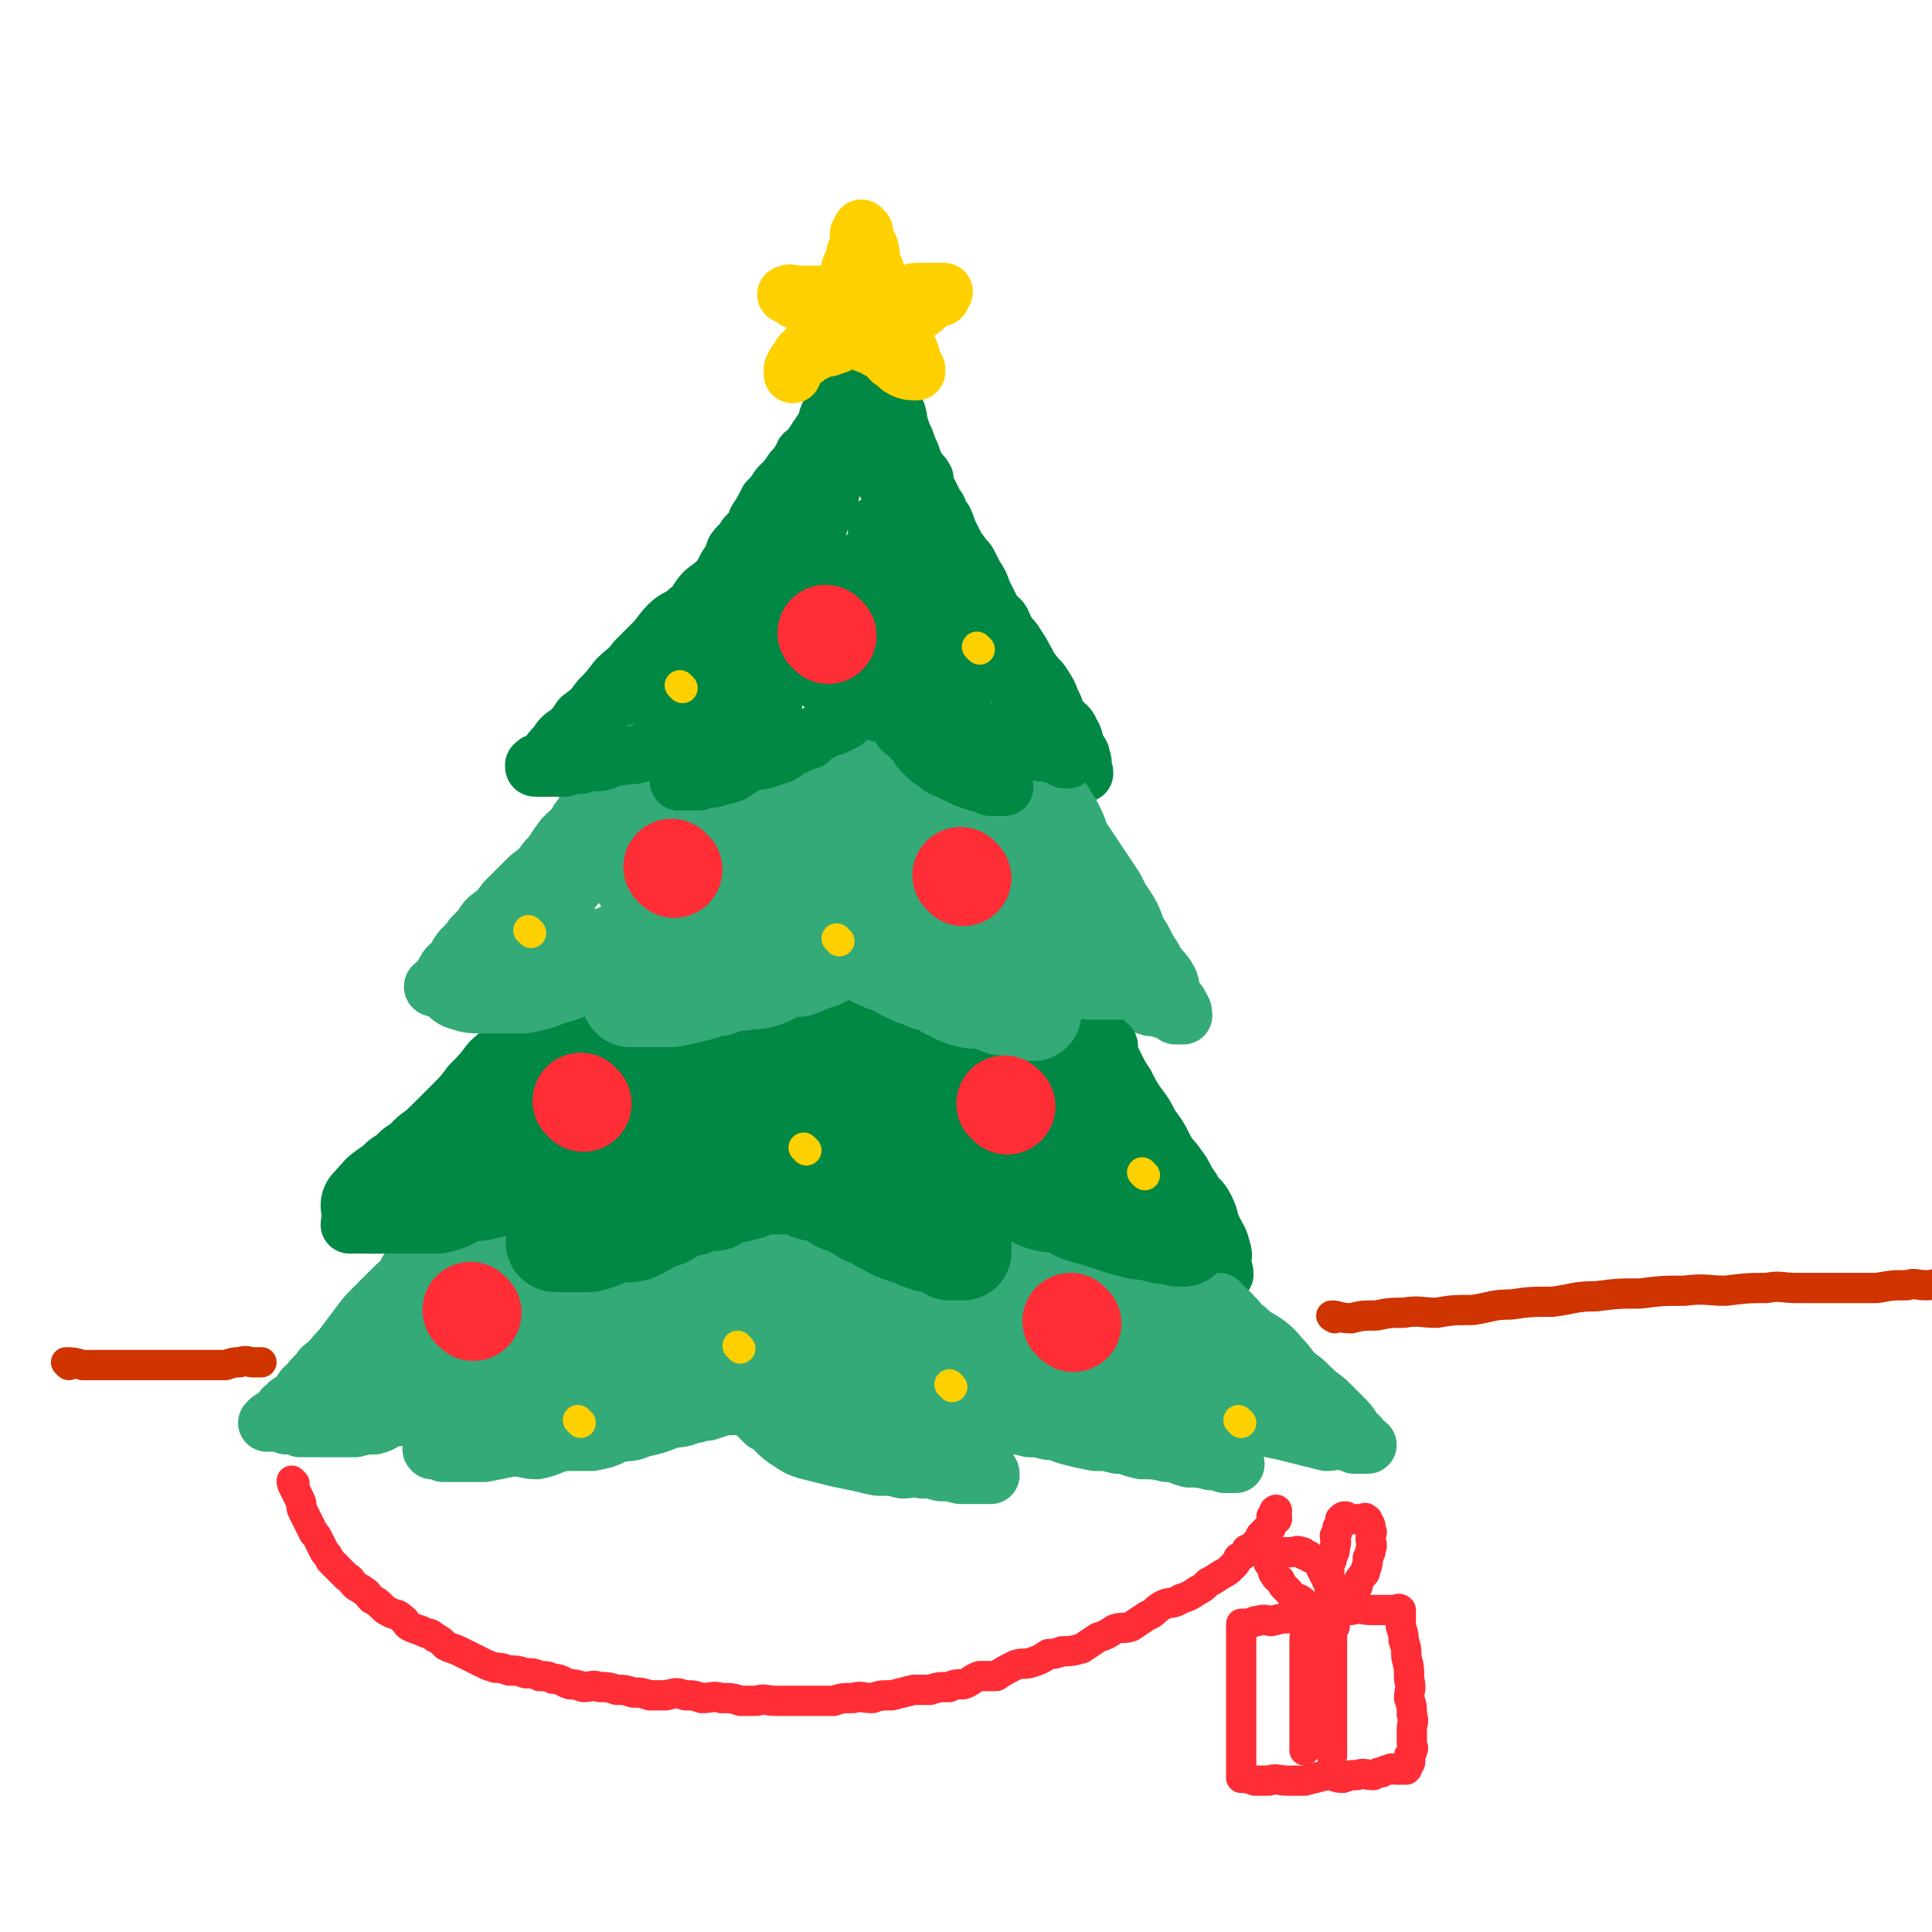 <svg viewBox='0 0 702 702' version='1.1' xmlns='http://www.w3.org/2000/svg' xmlns:xlink='http://www.w3.org/1999/xlink'><g fill='none' stroke='rgb(0,136,68)' stroke-width='21' stroke-linecap='round' stroke-linejoin='round'><path d='M293,166c0,0 -1,-1 -1,-1 0,0 0,1 0,2 -2,2 -2,2 -4,4 -2,3 -2,3 -5,6 -2,3 -2,3 -4,5 -2,4 -2,4 -4,7 -1,3 -1,3 -4,6 -1,3 -2,2 -4,5 -1,3 -1,3 -3,6 -1,2 -1,2 -2,4 -3,3 -3,3 -5,6 -1,2 -1,2 -3,4 -1,2 -1,2 -2,4 -2,2 -2,2 -4,3 -2,2 -2,3 -4,5 -2,3 -2,3 -5,6 -3,4 -3,4 -6,7 -3,4 -3,4 -6,7 -2,2 -2,2 -5,4 -2,2 -2,3 -5,5 -1,2 -2,1 -4,3 -1,1 0,2 -1,3 -1,1 -2,0 -2,1 -1,0 0,1 0,1 -1,0 -2,0 -2,0 0,0 1,0 2,0 1,0 1,0 3,0 3,0 3,0 6,0 4,0 4,0 7,0 3,-1 3,-1 6,-1 3,-1 3,0 6,-1 3,-1 3,-1 5,-2 2,-1 2,-1 4,-2 2,-1 2,-1 4,-2 2,-1 2,-1 4,-2 2,-1 1,-1 3,-2 1,-1 1,-1 2,-1 1,-1 1,-1 3,-2 1,-1 1,-2 2,-2 0,-1 1,0 1,0 1,-1 1,-1 2,-2 0,-1 0,-2 1,-2 1,0 1,1 2,1 0,0 -1,-1 0,-2 0,0 0,0 1,-1 1,0 1,-1 1,-1 1,0 1,1 1,1 0,0 0,0 1,0 0,0 1,-1 1,0 1,0 0,1 1,2 0,1 1,0 1,1 1,1 0,2 1,3 0,1 0,1 1,2 0,1 0,1 1,2 0,1 -1,1 0,3 0,2 0,2 1,4 0,1 0,1 0,2 0,1 0,1 0,3 0,1 0,1 0,2 0,2 0,2 0,4 0,0 0,0 0,1 0,1 0,1 0,2 0,1 0,1 0,2 0,0 0,0 0,1 0,0 -1,1 0,1 0,0 1,0 2,0 1,0 1,0 2,0 1,-1 1,0 3,-1 1,-1 1,-2 3,-3 2,-2 2,-1 4,-2 2,-2 2,-2 4,-4 2,-1 2,-2 4,-4 2,-1 3,-1 5,-2 2,-3 2,-3 4,-6 1,-2 1,-2 3,-4 1,-2 2,-1 3,-4 1,-1 0,-1 1,-3 0,0 0,0 1,0 0,-1 0,-1 1,-1 0,0 0,0 0,0 0,0 0,0 1,0 1,1 1,1 3,2 1,1 1,0 3,1 1,1 2,1 3,2 2,2 1,2 3,4 1,1 1,1 3,2 2,1 2,2 4,3 2,1 2,1 4,2 2,1 2,1 4,3 2,1 2,2 4,3 2,1 2,0 4,1 2,1 2,2 4,3 2,1 2,0 5,1 3,1 2,2 5,3 2,1 3,-1 5,0 2,0 2,1 4,2 2,1 2,0 4,1 1,0 1,0 3,1 1,0 1,0 3,0 1,0 1,0 2,0 0,0 1,0 1,0 0,-1 0,-1 -1,-2 0,-2 1,-2 0,-3 0,-3 -1,-2 -2,-5 -1,-2 0,-2 -2,-5 -1,-3 -2,-2 -4,-5 -2,-2 -1,-3 -3,-6 -1,-3 -1,-3 -3,-6 -1,-2 -2,-2 -4,-5 -2,-2 -1,-2 -3,-5 -1,-2 -1,-2 -3,-5 -1,-2 -2,-2 -3,-4 -1,-1 -1,-2 -2,-4 -1,-2 -2,-1 -3,-3 -1,-2 -1,-2 -2,-4 -1,-2 -1,-2 -2,-4 -1,-3 -1,-3 -3,-6 -1,-2 -1,-2 -2,-4 -1,-2 -1,-1 -3,-4 -1,-1 -1,-1 -2,-3 -1,-2 -1,-2 -2,-4 -1,-2 -1,-3 -2,-5 -1,-1 -1,-1 -2,-2 0,-2 0,-2 -1,-3 -1,-2 -1,-2 -2,-4 -1,-2 -1,-2 -2,-3 0,-2 0,-2 0,-3 -1,-2 -2,-2 -3,-4 -1,-2 -1,-2 -2,-5 -1,-2 -1,-2 -2,-5 -1,-2 -1,-2 -2,-5 -1,-3 0,-3 -2,-7 0,-2 -1,-2 -2,-5 -1,-2 -1,-2 -2,-5 0,-1 0,-2 -1,-4 0,-1 0,0 -1,-1 0,-1 1,-2 1,-2 -1,-1 -2,-1 -2,-2 0,0 0,0 1,-1 0,0 0,-1 0,-1 -2,1 -2,2 -4,3 -2,2 -2,2 -4,4 -2,4 -2,4 -4,7 -2,4 -2,4 -4,9 -2,3 -2,3 -4,6 -2,3 -2,3 -4,6 -2,3 -2,3 -4,5 -2,3 -1,4 -3,6 -1,3 -2,2 -4,4 -2,3 -1,3 -3,6 -1,3 -1,3 -3,5 -2,4 -2,4 -4,7 -2,3 -2,4 -4,6 -2,4 -3,3 -5,6 -2,3 -2,3 -4,6 -3,5 -3,5 -6,10 -4,6 -3,6 -7,12 -1,2 -1,2 -2,3 '/></g>
<g fill='none' stroke='rgb(51,170,119)' stroke-width='21' stroke-linecap='round' stroke-linejoin='round'><path d='M234,274c0,0 0,-1 -1,-1 0,0 0,1 0,2 -1,1 -1,1 -3,3 -1,2 -1,2 -3,4 -1,3 -1,4 -3,6 -1,3 -2,2 -4,4 -2,3 -1,3 -3,6 -1,2 -2,2 -4,4 -2,2 -2,2 -4,5 -2,3 -1,4 -4,6 -2,3 -2,2 -5,4 -2,2 -2,3 -5,5 -2,3 -2,3 -5,5 -2,3 -3,2 -6,4 -3,3 -3,3 -6,6 -2,2 -2,2 -5,4 -2,3 -2,3 -5,6 -1,2 -1,2 -2,4 -2,2 -3,1 -4,3 -2,1 -1,2 -2,3 -1,1 -2,0 -2,1 -1,0 -1,1 0,1 0,0 1,0 2,0 2,0 2,0 4,0 3,0 3,0 5,0 4,0 4,0 7,0 4,0 4,0 8,0 5,-1 5,-1 10,-2 3,-1 4,-1 7,-2 5,-2 5,-3 9,-5 5,-2 5,-1 9,-4 4,-1 4,-2 7,-4 3,-1 3,-1 6,-2 3,-2 3,-2 5,-3 2,-2 1,-2 3,-3 1,-1 1,-1 2,-1 1,-1 1,-2 1,-2 0,0 0,1 0,2 -1,1 0,1 0,3 0,1 0,1 0,3 0,3 0,3 0,5 0,2 0,2 0,4 -1,2 -1,2 -2,4 0,2 0,2 0,4 -1,2 -1,2 -3,4 -1,2 -1,1 -3,3 -1,1 0,1 -2,3 0,1 -1,1 -1,2 -1,1 -1,1 -1,2 -1,0 -1,1 -1,1 -1,0 -2,-1 -2,0 0,0 0,0 1,1 0,0 0,0 0,0 1,0 1,0 2,0 3,-1 3,-1 5,-1 3,-1 3,0 6,-1 4,-2 4,-3 7,-5 4,-1 4,-1 7,-3 4,-2 4,-2 8,-4 4,-1 4,-1 7,-4 4,-2 3,-2 7,-5 3,-1 3,-1 6,-3 2,-1 2,-1 4,-2 1,-2 1,-3 3,-3 1,-1 1,0 2,0 1,-1 0,-1 1,-2 0,0 0,1 1,1 0,-1 -1,-2 0,-2 0,0 0,1 1,1 1,0 1,-1 2,0 3,1 3,1 6,3 2,1 2,1 4,3 2,2 1,2 3,4 1,2 2,1 4,3 2,2 2,2 5,4 2,2 2,2 4,3 2,2 2,1 5,3 2,1 2,2 5,3 3,2 3,2 6,3 2,1 3,1 5,2 3,1 3,2 6,3 2,1 3,1 5,2 3,1 3,1 6,2 2,0 2,0 5,1 2,0 3,0 5,1 1,0 1,1 2,1 1,0 1,0 2,0 0,0 1,0 1,0 0,-2 0,-2 -1,-4 0,-1 1,-1 0,-3 0,-3 -1,-3 -2,-6 0,-2 0,-2 -1,-5 0,-2 -1,-2 -2,-5 -1,-2 -1,-1 -2,-4 0,-1 0,-2 -1,-3 0,-2 0,-2 -1,-4 0,0 0,0 0,-1 1,-1 0,-2 0,-2 2,0 2,0 4,1 2,0 2,1 4,2 2,1 2,1 5,3 3,2 3,2 6,4 3,2 3,1 6,3 3,1 3,1 7,3 3,1 3,2 6,3 3,1 3,1 7,2 3,1 3,1 6,2 2,0 2,0 5,1 1,0 1,0 3,1 1,0 1,0 1,1 1,0 1,0 1,0 1,0 2,0 2,0 0,-1 0,-2 -1,-3 -1,-3 -2,-2 -3,-5 -1,-2 0,-3 -2,-6 -2,-3 -3,-3 -5,-7 -2,-3 -2,-3 -4,-7 -2,-3 -2,-3 -5,-7 -2,-3 -2,-3 -5,-6 -2,-3 -3,-2 -5,-6 -2,-3 -2,-3 -4,-7 -2,-3 -2,-3 -4,-6 -1,-3 -1,-3 -3,-6 -1,-2 -1,-2 -3,-5 -1,-1 -1,-1 -2,-2 0,-1 0,-2 -1,-2 0,0 0,0 0,0 '/></g>
<g fill='none' stroke='rgb(0,136,68)' stroke-width='21' stroke-linecap='round' stroke-linejoin='round'><path d='M194,366c0,0 -1,-1 -1,-1 0,1 1,2 0,4 -2,2 -3,2 -5,4 -2,3 -1,3 -3,6 -3,4 -4,4 -7,7 -3,4 -3,4 -7,8 -3,4 -3,4 -7,8 -4,4 -4,4 -8,8 -4,4 -3,5 -7,9 -3,4 -4,3 -8,7 -3,3 -3,4 -6,7 -2,3 -2,3 -4,6 -2,2 -2,2 -3,4 -1,1 -1,1 -1,2 0,0 0,0 1,0 3,0 3,0 6,0 4,0 5,0 9,0 5,-1 4,-2 9,-4 5,-1 5,-1 9,-2 5,-1 5,0 10,-1 4,-2 4,-2 8,-4 5,-1 5,0 9,-1 4,-1 4,-1 7,-2 3,-1 3,-1 5,-2 2,-1 2,-2 4,-2 1,-1 2,0 3,0 0,0 0,0 0,0 0,0 1,-1 1,0 0,1 -1,1 -1,2 -1,2 -1,2 -1,4 -1,2 -1,2 -2,4 -2,2 -2,2 -3,4 -2,2 -2,3 -3,5 -2,2 -2,2 -4,4 -2,1 -2,1 -3,3 -2,1 -1,2 -2,3 -1,0 -2,0 -2,0 2,0 3,0 6,0 4,0 4,1 8,0 6,-2 5,-3 10,-5 6,-2 6,-1 12,-3 5,-1 4,-2 9,-4 5,-1 5,-1 9,-3 4,-1 4,0 8,-2 3,0 3,0 6,-1 3,-1 2,-2 5,-2 1,-1 1,-1 3,-1 1,-1 1,-1 2,-1 1,-1 1,0 2,0 0,0 0,0 1,0 0,0 0,0 1,0 0,0 0,0 1,0 0,0 0,0 1,0 0,0 0,0 1,0 1,0 1,-1 3,0 2,0 2,0 4,1 3,1 2,2 5,3 3,2 3,1 6,3 7,4 7,4 14,8 3,2 3,2 6,3 4,1 4,2 8,3 4,1 4,1 7,2 4,1 4,1 7,2 2,0 2,0 4,1 1,0 1,-1 3,0 1,0 1,0 2,1 0,0 0,0 1,0 0,-2 0,-2 0,-4 -1,-2 0,-2 0,-5 0,-2 0,-2 0,-4 0,-2 0,-2 0,-5 0,-2 0,-2 0,-5 0,-1 0,-1 0,-3 0,-1 0,-1 0,-2 0,-1 0,-1 0,-2 0,0 0,0 0,-1 0,0 -1,0 0,0 0,-1 1,0 2,0 1,0 1,-1 3,0 2,0 2,0 4,1 2,1 2,1 5,2 4,1 4,1 7,3 3,2 3,2 6,4 4,3 4,3 8,5 4,2 3,2 7,4 3,2 3,2 6,3 3,2 3,2 7,3 3,1 4,1 7,2 3,1 3,1 6,2 3,0 3,0 6,1 2,0 2,0 5,1 2,0 2,0 5,1 2,0 2,1 5,1 2,0 2,0 5,0 2,0 2,0 4,0 1,0 1,0 3,0 0,0 0,0 1,0 0,0 1,0 1,0 0,-2 -1,-2 -1,-4 0,-2 1,-2 0,-5 -1,-4 -1,-3 -3,-7 -2,-4 -1,-4 -3,-8 -2,-4 -3,-3 -5,-7 -3,-4 -2,-4 -5,-8 -2,-3 -3,-3 -5,-7 -2,-4 -2,-4 -5,-8 -2,-4 -2,-4 -5,-8 -2,-3 -2,-3 -4,-7 -2,-3 -2,-3 -4,-7 -1,-2 -1,-2 -2,-4 0,0 0,-1 0,-2 0,0 0,-1 0,-1 '/></g>
<g fill='none' stroke='rgb(51,170,119)' stroke-width='21' stroke-linecap='round' stroke-linejoin='round'><path d='M149,463c0,0 0,-1 -1,-1 0,0 0,1 0,2 -3,2 -3,2 -6,5 -3,3 -3,3 -6,6 -3,3 -3,3 -6,7 -3,4 -3,4 -6,8 -4,4 -3,4 -7,7 -2,3 -3,3 -5,6 -3,2 -2,3 -4,5 -2,2 -3,1 -4,3 -2,1 -1,1 -2,3 -1,1 -1,1 -2,2 -1,0 -1,-1 -2,0 0,0 -1,1 -1,1 0,0 1,0 2,0 3,0 3,0 5,1 3,0 3,0 5,1 4,0 4,0 7,0 3,0 3,0 6,0 4,0 4,0 7,0 4,-1 4,-1 7,-1 4,-1 3,-2 7,-3 4,0 4,0 7,-1 3,0 3,-1 6,-2 3,-1 3,-1 6,-2 3,-1 3,-1 6,-2 2,0 2,0 3,-1 1,0 1,0 2,0 1,-1 1,-1 1,0 0,0 0,0 0,1 -1,2 -1,2 -2,4 -2,2 -2,2 -3,4 -2,2 -2,2 -3,4 -2,2 -2,2 -4,4 -2,1 -2,1 -3,2 -1,0 -3,0 -2,1 0,0 2,0 4,1 4,0 4,0 7,0 3,0 3,0 6,0 1,0 1,0 2,0 5,-1 5,-1 10,-2 5,0 5,1 9,1 5,-1 5,-2 10,-3 5,0 5,0 10,0 5,-1 5,-1 9,-3 5,-1 5,0 9,-2 5,-1 5,-1 10,-3 4,-1 4,0 8,-2 3,0 3,-1 6,-1 3,-1 3,-1 6,-2 1,0 1,0 3,0 1,-1 1,-1 2,-1 1,-1 1,-1 2,-1 0,-1 0,0 1,0 0,0 0,0 0,0 0,0 0,0 1,1 1,1 1,1 2,3 1,1 1,1 2,2 1,1 1,1 2,2 2,1 2,1 4,3 2,2 2,2 5,4 3,2 3,2 6,3 4,1 4,1 8,2 4,1 4,1 9,2 5,1 4,1 9,2 5,0 5,0 9,1 3,0 4,-1 7,0 3,0 3,0 7,1 3,0 3,0 7,1 2,0 2,0 4,0 2,0 2,0 4,0 1,0 1,0 2,0 0,0 1,0 1,0 0,-1 0,-1 -1,-1 -1,-3 0,-3 -2,-5 -1,-2 -1,-2 -3,-4 -1,-1 -2,-1 -4,-2 -1,-2 -1,-3 -3,-5 -1,-1 0,-1 -2,-3 0,0 -1,0 -2,0 0,-1 -1,-1 -1,-2 0,0 0,-1 1,-1 0,0 0,1 1,1 2,0 2,-1 4,0 2,0 2,0 5,1 3,0 3,0 7,1 3,0 3,0 6,1 4,1 4,1 8,2 3,0 3,0 7,1 4,0 4,1 8,2 4,1 4,1 9,2 4,0 4,0 8,1 4,0 4,1 9,2 4,0 5,0 9,1 4,0 4,1 8,2 4,0 4,0 8,1 2,0 2,0 5,1 1,0 1,0 2,0 1,0 2,0 2,0 0,-1 -1,-1 -2,-1 -2,-2 -2,-2 -4,-4 -2,-2 -2,-2 -4,-4 -2,-2 -2,-2 -4,-4 -1,-1 -1,-1 -3,-3 -1,-1 -1,0 -2,-2 0,0 0,-1 0,-1 2,0 2,0 4,1 3,0 3,-1 6,0 4,0 4,1 8,2 4,1 4,1 9,2 4,1 4,1 9,2 4,1 4,1 8,2 4,1 4,1 8,2 3,0 3,-1 7,0 2,0 2,0 3,1 2,0 2,0 3,0 1,0 2,0 2,0 -1,-1 -2,-1 -3,-3 -3,-2 -2,-3 -5,-6 -3,-3 -3,-3 -7,-7 -4,-3 -4,-3 -8,-7 -4,-3 -4,-3 -7,-7 -3,-3 -3,-4 -7,-7 -3,-2 -4,-2 -7,-5 -3,-2 -2,-2 -5,-5 -1,-1 -1,-1 -3,-3 -1,0 -1,-1 -2,-2 '/></g>
<g fill='none' stroke='rgb(51,170,119)' stroke-width='35' stroke-linecap='round' stroke-linejoin='round'><path d='M143,483c0,0 -1,-1 -1,-1 0,0 1,0 2,0 2,-2 2,-2 4,-4 2,-1 2,-1 3,-2 2,-2 1,-3 3,-5 1,-1 2,0 3,-1 1,-2 1,-3 2,-5 1,-1 1,0 2,-1 1,-1 1,-1 1,-2 1,-1 1,-1 2,-1 1,-1 1,-1 2,-2 0,-1 0,-1 0,-1 0,-1 0,-1 1,-1 0,-1 0,-1 0,-1 0,-1 0,-1 1,0 0,0 0,1 1,2 1,0 1,0 2,1 1,0 1,0 2,1 1,1 1,1 2,2 1,0 1,0 3,1 2,1 2,1 4,2 2,0 2,0 4,1 1,0 1,-1 3,0 2,0 2,0 5,1 2,0 2,0 4,0 2,0 2,0 5,0 2,0 2,0 5,0 2,0 2,0 4,0 2,0 2,0 5,0 2,0 2,0 5,0 2,-1 2,-1 5,-1 3,-1 3,0 6,0 3,-1 3,-1 6,-1 3,-1 2,-2 5,-2 2,-1 3,-1 5,-1 2,-1 2,-2 4,-2 2,-1 2,-1 5,-1 2,-1 2,0 4,0 2,-1 2,-2 4,-2 2,-1 2,-1 4,-1 1,-1 1,0 3,0 1,0 1,0 3,0 1,0 1,0 2,0 1,0 1,0 2,0 1,0 1,0 3,0 1,0 1,0 2,0 1,0 1,0 3,0 2,0 2,0 4,0 1,0 1,-1 3,0 2,0 2,1 4,2 1,0 1,0 3,1 1,0 1,0 3,1 1,1 1,1 3,2 1,0 1,0 3,1 1,0 1,1 3,2 2,1 2,0 4,1 1,0 1,1 3,2 2,1 2,1 4,2 2,1 2,1 4,2 2,1 2,1 4,2 1,0 1,0 3,1 2,1 2,1 5,2 2,0 2,-1 4,0 2,0 2,0 4,1 2,0 2,0 4,1 1,0 1,0 3,0 1,0 1,0 3,0 1,0 1,0 3,0 1,0 1,0 3,0 1,0 1,0 3,0 1,-1 1,-1 3,-1 1,-1 1,-1 3,-1 1,-1 1,0 3,0 1,-1 1,-1 2,-1 0,-1 1,0 2,0 1,-1 1,-1 3,-1 1,-1 1,-1 2,-1 2,-1 2,0 4,0 1,0 1,0 3,0 2,0 2,0 4,0 2,0 2,0 4,0 2,0 2,0 4,0 2,0 2,0 4,0 2,0 2,-1 4,0 2,0 2,1 4,2 2,0 2,0 4,1 2,0 2,1 4,2 2,1 2,1 4,2 1,1 1,1 3,2 1,0 2,0 4,1 1,0 0,1 1,2 1,0 1,0 2,1 1,0 1,0 2,0 0,0 1,0 1,0 -2,-2 -3,-2 -6,-4 -3,-1 -4,-1 -7,-3 -5,-2 -5,-3 -10,-6 -5,-2 -4,-2 -9,-5 -4,-2 -5,-1 -9,-3 -4,-3 -4,-3 -8,-6 -3,-2 -3,-2 -7,-4 -3,-2 -3,-2 -7,-4 -3,-1 -3,-1 -6,-3 -2,-1 -2,0 -5,-1 -2,-2 -2,-3 -4,-3 -1,-1 -1,0 -3,0 -1,-1 -1,-1 -2,-1 0,-1 0,0 -1,0 0,0 0,0 -1,0 0,-1 0,-1 0,-2 '/><path d='M452,505c0,0 -1,-1 -1,-1 0,0 3,1 2,1 0,0 -2,0 -5,0 -3,-1 -3,-1 -7,-1 -4,-1 -4,0 -8,0 -4,-1 -4,-1 -8,-1 -3,-1 -3,0 -7,0 -3,0 -3,0 -6,0 -2,-1 -2,-1 -5,-1 -2,-1 -2,0 -4,0 -2,0 -2,0 -4,0 -1,0 -1,0 -3,0 -1,0 -1,0 -3,0 -1,0 -1,0 -3,0 -2,0 -2,0 -4,0 -2,0 -2,-1 -4,0 -2,0 -2,0 -5,1 -3,0 -3,0 -7,1 -3,0 -3,0 -7,1 -4,0 -4,-1 -8,0 -4,0 -4,0 -8,1 -3,0 -3,0 -7,1 -3,0 -3,0 -6,1 -3,0 -3,0 -6,1 -2,0 -2,0 -4,0 -1,0 -1,0 -3,0 -1,0 -1,0 -3,0 -1,0 -1,0 -3,0 -1,0 -1,0 -3,0 -1,0 -1,0 -2,0 -1,-1 -1,-1 -3,-2 -1,0 -1,0 -2,-1 -1,0 -1,0 -3,0 -2,-1 -2,-1 -4,-3 -2,-1 -1,-1 -4,-2 -2,-2 -2,-2 -5,-4 -2,-1 -2,-1 -5,-2 -2,-2 -2,-2 -5,-3 -2,-2 -2,-2 -5,-4 -2,-1 -2,-1 -5,-3 -2,-1 -3,0 -6,-1 -2,-1 -2,-2 -5,-2 -3,-1 -3,-1 -6,-1 -3,-1 -3,-1 -6,-1 -2,-1 -2,-1 -5,-1 -3,-1 -3,0 -7,0 -3,0 -3,0 -6,0 -4,0 -4,0 -8,0 -3,0 -3,-1 -6,0 -3,0 -3,0 -7,1 -3,0 -3,0 -6,1 -3,0 -3,-1 -7,0 -3,0 -3,0 -6,1 -3,0 -3,1 -7,2 -3,0 -3,-1 -6,0 -3,0 -3,0 -6,1 -3,1 -3,1 -6,2 -4,1 -4,1 -8,2 -3,1 -3,0 -5,2 -3,1 -3,1 -5,3 -2,1 -2,1 -4,2 -2,1 -2,1 -4,2 -1,0 -1,0 -2,1 -1,0 -1,0 -1,1 -1,0 -1,0 -1,1 0,0 0,0 0,1 1,1 1,1 2,2 2,1 2,1 5,2 4,1 4,0 8,1 5,0 5,0 10,0 5,0 5,0 10,0 5,0 5,0 9,0 5,0 5,0 10,0 5,-1 5,-1 9,-1 5,-1 5,0 9,0 4,0 4,0 8,0 5,-1 5,-1 9,-1 5,-1 5,-2 9,-3 4,0 4,0 8,0 4,-1 4,-1 8,-2 4,0 4,-1 8,-1 3,-1 3,-1 6,-1 3,-1 3,-1 7,-1 3,-1 3,-2 6,-2 3,-1 3,-1 7,-1 4,-1 4,-2 8,-2 3,-1 3,0 6,-1 3,-1 3,-2 6,-3 3,-1 3,-1 6,-1 2,-1 2,-2 4,-2 1,-1 1,-1 3,-1 0,-1 0,-1 1,-1 0,-1 1,0 1,0 1,-1 0,-1 1,-2 0,0 0,0 1,0 '/><path d='M287,478c0,0 -1,-1 -1,-1 '/></g>
<g fill='none' stroke='rgb(0,136,68)' stroke-width='35' stroke-linecap='round' stroke-linejoin='round'><path d='M204,372c0,0 0,-1 -1,-1 -1,1 -1,2 -3,4 -2,3 -2,3 -5,6 -3,3 -3,3 -6,6 -3,4 -2,5 -6,8 -3,4 -3,3 -7,6 -3,3 -3,3 -6,6 -3,3 -3,3 -7,6 -3,3 -3,3 -7,6 -3,3 -3,3 -6,5 -2,2 -2,2 -5,4 -2,2 -2,2 -5,4 -1,1 -2,1 -3,3 -2,1 -1,2 -2,3 -1,0 -1,0 -1,0 0,0 1,0 2,0 3,0 3,0 6,0 4,0 4,0 8,0 5,0 5,0 9,0 5,-1 5,-2 9,-4 4,-1 4,0 8,-1 4,-1 4,-1 7,-2 3,-2 3,-2 6,-3 2,-1 3,-1 5,-1 2,-1 2,-1 5,-1 1,-1 1,-1 3,-1 2,-1 2,-1 4,-1 1,-1 1,-1 3,-1 1,-1 1,0 3,0 1,0 1,0 1,0 1,0 1,-1 1,0 0,0 0,0 0,1 0,1 0,1 0,3 -1,1 -1,1 -1,3 -1,2 -1,2 -1,4 -1,2 -1,2 -2,4 -1,1 -2,1 -2,3 -2,2 -1,2 -2,4 -1,2 -1,2 -2,4 -1,1 -2,1 -2,2 -1,0 -1,1 0,1 2,0 2,0 5,0 4,0 4,0 7,0 5,-1 5,-2 9,-3 4,-1 4,0 8,-1 4,-2 4,-2 7,-4 4,-1 4,-1 7,-3 2,-1 3,-1 5,-2 3,0 2,-1 5,-2 2,0 3,0 5,0 2,-1 2,-2 4,-2 2,-1 2,-1 4,-1 2,-1 2,-1 4,-1 1,-1 1,-1 3,-2 1,0 1,0 2,0 0,-1 0,0 1,0 1,0 1,0 1,0 0,0 0,0 1,0 0,0 0,0 1,0 0,0 0,0 1,0 1,0 1,0 2,0 1,0 1,0 3,0 1,0 1,-1 3,0 2,0 2,1 4,2 2,1 3,0 5,1 3,1 2,1 5,3 2,1 3,1 5,2 2,1 2,1 5,3 3,1 3,1 6,3 3,1 3,2 6,3 3,1 3,1 6,2 2,1 2,1 5,2 2,0 3,0 5,1 2,0 1,1 3,2 1,0 1,0 2,0 1,0 1,0 2,0 0,0 0,0 1,0 0,-1 0,-1 0,-3 -1,-1 0,-1 0,-3 0,-1 0,-1 0,-3 -1,-2 -1,-2 -1,-4 -1,-1 -2,-1 -3,-2 0,-1 0,-1 -1,-2 0,-2 1,-2 1,-4 -1,0 -2,0 -2,-1 0,0 0,0 1,-1 0,0 -1,-1 0,-1 0,0 0,1 1,1 1,0 1,0 2,0 2,0 2,0 5,0 2,0 2,-1 5,0 3,0 3,0 7,1 3,0 4,0 7,1 4,1 3,2 7,3 3,1 3,0 6,1 4,1 3,1 7,3 3,1 4,1 7,2 3,1 3,1 6,2 3,1 3,1 7,2 3,1 3,0 6,1 2,0 2,0 4,1 1,0 1,-1 3,0 1,0 1,0 3,1 0,0 0,0 1,0 0,0 1,0 1,0 0,-1 -1,-1 -1,-1 0,-2 1,-3 0,-5 -1,-2 -1,-2 -3,-5 -2,-3 -1,-3 -3,-6 -2,-3 -2,-3 -4,-7 -2,-3 -2,-3 -4,-7 -2,-3 -2,-3 -4,-6 -2,-3 -2,-3 -4,-6 -2,-3 -2,-3 -4,-6 -2,-3 -1,-3 -3,-7 -1,-2 -1,-2 -2,-4 -1,-2 -1,-2 -2,-4 0,-2 0,-2 -1,-4 0,-1 -1,0 -2,-1 -1,-2 0,-2 -1,-3 0,-1 -1,-1 -1,-1 0,-1 1,-2 0,-2 0,-1 -1,0 -1,0 0,-1 0,-2 0,-2 1,1 0,2 0,3 0,1 0,1 0,3 0,1 0,1 0,3 0,1 1,1 0,2 0,1 -1,0 -2,1 -1,1 0,1 -2,2 -2,0 -2,0 -5,0 -3,0 -3,0 -6,0 -3,0 -4,0 -7,0 -4,-1 -3,-2 -7,-2 -3,-1 -4,-1 -7,-1 -3,-1 -3,-2 -7,-2 -3,-1 -3,-1 -7,-1 -3,-1 -3,-1 -6,-1 -3,-1 -2,-2 -5,-2 -3,-1 -3,-1 -6,-1 -2,-1 -2,-2 -5,-2 -3,-1 -3,-1 -6,-1 -3,-1 -3,0 -7,-1 -3,-1 -3,-2 -6,-2 -4,-1 -4,-1 -9,-1 -4,-1 -4,0 -9,0 -6,0 -6,-1 -11,0 -5,0 -5,0 -10,1 -5,1 -5,2 -10,3 -4,1 -5,1 -9,2 -5,1 -5,2 -10,3 -4,1 -4,1 -8,2 -3,1 -3,1 -7,3 -2,1 -2,2 -5,3 -1,1 -2,0 -4,1 -1,0 0,1 -1,2 -1,1 -1,0 -2,1 0,0 1,0 1,1 0,0 -1,1 0,1 0,2 0,2 2,3 4,2 5,2 9,3 7,1 7,1 14,2 7,1 7,0 15,1 8,0 8,0 16,1 8,0 8,0 17,1 7,0 7,0 15,1 7,0 7,0 14,1 6,0 6,0 12,1 7,1 7,1 13,2 6,0 6,0 12,1 6,0 6,1 11,1 5,0 5,0 10,0 5,0 5,0 9,0 4,-1 4,-1 8,-1 3,-1 3,-1 6,-2 1,0 1,1 3,1 0,0 1,0 1,0 -3,-2 -4,-2 -8,-4 -6,-2 -6,-2 -13,-3 -6,-1 -6,0 -12,0 -8,-1 -8,0 -15,0 -6,0 -6,0 -13,0 -8,0 -8,0 -16,0 -7,0 -7,0 -15,0 -8,0 -8,-1 -17,0 -8,0 -8,1 -16,2 -6,1 -6,1 -13,2 -6,0 -6,0 -11,1 -4,0 -4,1 -8,2 -3,0 -3,0 -6,1 -1,0 -1,1 -3,2 0,0 -1,0 -1,1 0,0 1,0 1,1 0,0 -1,0 0,1 0,1 0,1 1,2 2,2 2,1 5,3 5,2 4,3 9,4 6,1 6,0 12,0 7,0 7,0 14,0 7,0 7,0 15,0 7,0 7,0 15,0 7,-1 7,-1 14,-2 6,0 6,0 13,0 6,-1 5,-1 11,-1 5,-1 5,0 9,0 4,0 4,0 7,0 2,0 2,0 5,0 1,0 1,0 3,0 '/></g>
<g fill='none' stroke='rgb(51,170,119)' stroke-width='35' stroke-linecap='round' stroke-linejoin='round'><path d='M224,288c0,0 -1,-1 -1,-1 0,1 1,2 1,3 -1,3 -2,2 -4,5 -2,4 -1,4 -4,7 -2,4 -3,4 -6,7 -3,4 -3,5 -6,8 -3,4 -3,4 -7,7 -4,4 -4,4 -8,8 -3,4 -3,4 -7,7 -2,3 -2,3 -5,6 -1,2 -2,2 -3,4 -2,1 -1,1 -2,3 -1,1 -1,1 -2,3 -1,1 -1,0 -2,1 0,1 0,1 1,1 2,1 3,1 5,1 4,0 4,0 7,0 5,0 5,0 9,0 5,-1 5,-1 10,-3 4,-1 4,-1 8,-3 4,-1 4,-2 8,-4 4,-1 4,0 7,-1 3,-2 3,-2 6,-3 3,-2 2,-2 5,-4 2,-1 2,-1 5,-2 2,0 3,0 5,0 2,-1 2,-1 4,-1 1,-1 1,-1 2,-1 0,0 1,-1 1,0 0,1 0,1 0,3 -1,2 -1,2 -2,4 -2,3 -3,3 -5,5 -1,2 -1,2 -3,4 -2,2 -2,2 -5,4 -2,1 -2,1 -4,3 -1,1 -1,1 -3,3 0,0 -1,0 0,1 0,0 0,0 1,0 3,0 3,0 6,0 4,0 4,0 8,0 5,-1 5,-1 9,-2 4,-1 4,-2 8,-2 5,-2 5,-2 9,-2 4,-1 4,0 7,-1 4,-1 3,-2 7,-3 3,-1 3,-1 6,-1 3,-1 2,-1 5,-2 1,-1 1,-1 3,-1 2,-1 2,-1 4,-2 1,-1 1,-2 2,-2 0,-1 0,0 1,0 0,0 0,0 1,0 0,0 0,0 1,0 0,0 0,0 1,0 1,0 1,0 2,0 2,0 2,0 4,1 3,1 2,2 5,3 2,1 2,1 5,2 3,1 3,2 6,3 3,2 4,1 7,3 4,1 4,1 7,3 3,1 3,2 7,3 3,1 3,0 7,1 3,0 3,1 6,2 2,0 2,0 5,1 1,0 1,1 3,1 1,0 1,0 2,0 0,0 0,0 1,0 0,0 1,0 0,0 0,0 0,0 -1,0 -1,-2 0,-2 -2,-3 -1,-2 -1,-2 -3,-3 -2,-3 -2,-2 -4,-5 -1,-1 -1,-1 -2,-2 -1,-2 -1,-2 -3,-3 0,-1 0,-2 -1,-2 0,-1 0,-1 -1,-2 0,0 -1,0 -1,0 0,-1 0,-2 0,-2 2,0 3,0 5,1 3,0 3,0 6,1 4,0 4,0 8,1 3,0 3,1 7,2 3,1 3,0 7,1 3,0 3,0 6,1 2,0 2,0 5,0 2,0 2,0 4,0 1,0 1,0 2,0 0,0 1,0 1,0 0,-1 0,-2 -1,-4 0,-2 1,-2 0,-5 0,-2 0,-2 -1,-5 -1,-3 -1,-3 -3,-6 -2,-3 -2,-3 -4,-7 -2,-3 -2,-3 -4,-6 -2,-3 -2,-3 -4,-6 -2,-3 -2,-3 -4,-6 -2,-3 -1,-3 -3,-7 -1,-2 -1,-2 -3,-5 -1,-2 -1,-2 -3,-4 -1,-1 -1,-1 -3,-2 -1,-1 -1,-1 -2,-2 -1,-1 -1,-1 -2,-2 0,-1 0,-1 -1,-1 0,-1 0,-1 -2,-1 -1,-1 -1,0 -3,0 -1,0 -1,0 -3,0 -2,-1 -2,-1 -4,-1 -3,-1 -3,-1 -6,-1 -4,-1 -4,0 -7,0 -4,0 -4,0 -8,0 -5,0 -5,0 -10,0 -6,0 -6,-1 -11,0 -6,0 -6,1 -11,2 -7,1 -7,1 -13,3 -7,2 -7,2 -14,4 -7,2 -7,2 -14,4 -5,2 -5,2 -10,4 -5,2 -5,1 -10,3 -4,1 -3,2 -7,4 -2,1 -3,1 -5,2 -1,1 -1,1 -1,2 -1,1 0,1 0,3 0,2 -1,2 0,3 1,2 1,3 3,4 4,3 5,2 9,4 7,2 8,2 15,4 8,2 8,2 17,3 7,1 7,0 15,0 7,0 7,0 15,0 6,0 6,0 13,0 5,0 5,0 10,0 4,-1 4,0 8,-1 4,-1 4,-1 7,-2 2,-1 2,-1 4,-1 1,0 1,0 3,0 1,-1 1,-1 2,-2 0,-1 0,-1 1,-1 0,-1 -1,-1 -1,-1 1,-1 1,-1 2,-2 0,-1 0,-1 0,-2 -1,-2 -1,-2 -2,-3 0,-2 0,-3 -2,-4 -4,-2 -4,-2 -9,-4 -7,-2 -8,-2 -15,-2 -8,-1 -8,0 -17,0 -8,0 -8,-1 -16,0 -7,0 -7,0 -14,1 -5,1 -5,1 -10,3 -4,1 -4,1 -7,3 -1,1 -1,1 -1,3 -1,1 -1,1 0,2 2,3 2,4 5,5 7,3 8,3 16,4 9,2 9,2 18,2 10,0 10,0 19,0 8,0 8,0 16,0 6,-1 6,-1 13,-1 3,-1 3,-1 7,-1 2,-1 2,0 4,0 0,0 0,0 1,0 0,-1 0,-1 -1,-1 0,-1 0,-1 0,-1 1,-1 2,-1 3,-1 1,-1 1,0 3,0 2,0 2,0 4,0 2,0 2,0 4,0 2,0 2,-1 4,0 2,0 2,1 4,2 1,0 2,0 3,1 1,1 1,2 3,3 0,1 1,1 2,1 0,0 1,0 1,0 '/></g>
<g fill='none' stroke='rgb(0,136,68)' stroke-width='21' stroke-linecap='round' stroke-linejoin='round'><path d='M302,152c0,0 -1,-1 -1,-1 -1,2 0,3 0,5 -2,4 -2,4 -4,7 -1,4 -2,4 -4,7 -2,5 -2,5 -5,9 -2,4 -3,4 -6,8 -3,4 -2,4 -6,8 -3,4 -3,3 -7,7 -3,3 -2,4 -6,7 -3,3 -3,3 -7,6 -3,3 -2,4 -6,7 -3,3 -4,2 -7,5 -3,3 -3,4 -6,7 -3,3 -3,3 -6,6 -3,4 -3,3 -7,7 -3,4 -3,4 -6,7 -3,4 -3,4 -7,7 -2,3 -2,3 -4,5 -3,2 -3,2 -5,5 -2,2 -2,2 -3,4 -2,1 -2,1 -3,2 -1,0 -1,0 -2,1 0,1 0,1 1,1 2,0 2,0 4,0 3,0 3,0 6,0 3,-1 3,-1 6,-1 3,-1 4,-1 7,-1 4,-1 3,-2 7,-2 3,-1 4,0 7,-1 3,-1 3,-2 6,-3 2,-1 2,-1 5,-2 3,-2 3,-2 6,-3 2,-2 2,-2 4,-3 2,-2 2,-1 5,-2 1,-1 1,-1 3,-2 1,-2 1,-2 3,-3 2,-2 2,-1 4,-2 1,-1 1,-1 2,-2 0,-1 0,-2 1,-2 0,-1 1,-1 2,-1 0,0 1,0 1,0 1,-1 1,-1 1,-2 0,0 0,0 1,1 0,0 0,0 0,0 0,0 0,0 0,1 0,1 0,1 0,2 0,1 0,1 0,2 -1,1 -1,1 -1,3 -1,1 -1,1 -2,3 -1,1 -1,1 -2,3 -2,2 -2,2 -4,4 -1,2 -1,1 -3,3 -1,2 -1,2 -3,4 -1,2 -2,2 -4,3 -1,1 -1,1 -3,2 -1,1 -1,1 -2,3 -2,1 -1,1 -3,2 0,1 0,1 -1,1 -1,0 -2,0 -1,0 0,0 1,0 2,0 2,0 2,0 5,0 2,-1 2,-1 5,-1 3,-1 4,-1 7,-2 3,-2 3,-2 6,-4 3,-1 3,0 6,-1 3,-1 3,-1 6,-2 3,-2 2,-2 5,-3 2,-2 3,-1 5,-2 2,-2 2,-2 4,-3 2,-2 2,-1 5,-2 2,-1 2,-1 4,-2 2,-2 1,-2 3,-3 1,-2 1,-2 3,-3 1,-1 1,-1 2,-1 1,-2 1,-2 2,-3 0,-1 0,0 1,0 0,-1 0,-1 1,-1 0,0 0,0 0,0 0,0 -1,0 0,1 0,0 0,0 1,1 1,1 1,1 2,3 0,1 0,2 1,3 0,1 1,1 2,2 1,1 1,2 2,3 1,2 1,1 3,3 1,1 1,1 3,3 1,2 1,2 3,4 2,2 2,2 4,3 2,2 2,2 5,3 2,1 2,1 4,2 2,1 2,1 5,2 2,1 2,0 4,1 1,0 1,1 2,1 1,0 1,0 2,0 1,0 1,0 2,0 0,0 0,0 0,0 1,0 1,0 1,0 -1,0 -1,0 -2,0 -1,-1 -1,-1 -2,-2 -1,-2 -1,-2 -2,-3 -2,-3 -2,-2 -4,-5 -1,-1 -1,-2 -3,-4 -2,-2 -2,-1 -4,-3 -1,-2 -1,-2 -3,-4 -1,-2 -1,-2 -2,-3 0,-2 0,-2 0,-3 -1,-1 -2,0 -2,0 0,0 1,0 2,0 2,0 2,0 4,1 3,1 3,1 6,3 3,2 3,2 7,3 3,1 3,1 6,2 3,1 3,0 6,2 3,1 2,2 5,3 2,1 2,0 5,1 1,0 1,0 3,1 1,0 1,1 2,1 0,0 1,0 1,0 0,-1 0,-1 -1,-1 0,-2 1,-3 -1,-5 -1,-2 -2,-2 -4,-5 -2,-3 -2,-3 -5,-7 -3,-3 -3,-3 -6,-7 -3,-3 -3,-3 -6,-7 -3,-3 -2,-3 -5,-7 -3,-3 -3,-3 -6,-7 -3,-3 -2,-3 -5,-7 -2,-3 -3,-2 -5,-6 -2,-3 -2,-3 -4,-6 -2,-4 -2,-4 -4,-7 -2,-3 -2,-2 -4,-5 -1,-3 -1,-3 -3,-6 -1,-3 -1,-3 -2,-5 -1,-3 0,-3 -2,-5 -1,-4 -1,-3 -3,-7 0,-1 0,-2 0,-3 -1,-3 -2,-2 -3,-4 0,-3 0,-3 0,-5 -1,-3 -2,-3 -2,-5 -1,-2 -1,-2 -1,-4 -1,-2 -1,-4 -1,-3 -2,1 -2,3 -4,6 -1,4 -1,4 -3,8 -2,5 -3,5 -5,9 -2,6 -1,6 -4,11 -2,7 -2,7 -6,12 -3,6 -3,6 -7,11 -3,5 -3,5 -7,10 -3,4 -3,4 -7,8 -3,4 -3,4 -7,8 -3,4 -3,4 -6,8 -2,3 -1,3 -3,5 -2,2 -2,2 -3,3 -1,1 -2,1 -2,1 1,0 3,-1 5,-2 4,-3 4,-3 8,-6 4,-2 4,-3 8,-5 4,-4 5,-3 9,-7 4,-2 3,-3 7,-6 3,-2 3,-2 6,-4 3,-3 2,-4 5,-6 2,-3 2,-2 4,-4 1,-2 2,-2 3,-3 0,-1 0,-1 1,-2 0,-1 -1,-1 0,-2 0,0 0,1 1,1 0,0 0,0 1,0 2,1 2,1 5,3 4,3 4,3 7,6 4,4 4,5 8,9 4,4 5,4 9,7 4,3 4,4 8,7 3,2 3,3 6,5 2,1 2,1 4,2 0,0 0,0 1,0 0,-2 0,-2 -1,-3 -1,-4 -1,-4 -4,-7 -3,-3 -3,-4 -7,-7 -4,-3 -4,-2 -9,-5 -4,-2 -4,-1 -8,-3 -3,-2 -3,-3 -7,-4 -3,-2 -3,-1 -7,-1 -2,0 -2,0 -4,0 -2,0 -2,-1 -4,0 -2,0 -2,0 -4,1 -2,1 -2,2 -4,4 -1,2 -1,2 -3,5 -1,3 -1,3 -1,6 -1,4 0,4 0,7 0,2 -1,2 0,4 1,3 1,3 3,5 2,2 2,2 5,3 3,1 3,1 6,2 3,0 3,0 6,0 4,-1 4,-1 7,-3 3,-2 3,-3 5,-5 2,-4 2,-4 4,-9 2,-4 2,-4 3,-9 1,-5 0,-5 1,-10 0,-4 0,-4 0,-8 0,-3 0,-3 0,-7 -1,-2 -1,-1 -2,-3 0,-2 0,-2 -1,-3 0,-1 -1,-1 -2,-1 0,-1 0,-1 -1,-1 0,0 -1,0 -2,0 -1,0 -1,0 -3,1 -2,2 -3,2 -5,4 -3,4 -3,4 -5,8 -2,6 -2,6 -4,11 -1,7 0,7 0,13 -1,6 -1,6 0,11 0,5 0,6 2,10 1,3 1,3 3,5 2,2 2,2 5,3 2,0 2,0 4,0 2,0 2,0 4,0 2,-1 2,-1 4,-4 2,-2 2,-2 3,-6 1,-4 1,-4 2,-8 0,-4 0,-4 0,-8 -1,-3 0,-3 0,-7 -1,-3 -1,-3 -1,-7 -1,-3 -1,-3 -3,-7 -1,-3 -1,-3 -3,-6 -1,-3 -1,-3 -3,-6 -1,-2 -1,-1 -3,-3 -1,-2 -1,-2 -2,-3 0,-1 0,-1 0,-2 -1,-1 -2,-2 -2,-2 -1,2 0,4 0,7 -1,5 0,5 0,9 0,5 0,5 0,9 0,4 -1,4 0,7 0,3 1,3 2,6 0,1 0,1 1,2 '/><path d='M319,220c0,0 0,-1 -1,-1 -5,3 -5,5 -10,8 -7,5 -8,4 -15,8 -9,5 -9,6 -19,10 -8,5 -8,5 -17,9 -5,2 -4,3 -9,5 -1,0 -2,0 -2,0 '/></g>
<g fill='none' stroke='rgb(254,45,54)' stroke-width='11' stroke-linecap='round' stroke-linejoin='round'><path d='M107,539c0,0 -1,-1 -1,-1 0,1 0,1 1,3 1,2 1,2 2,4 1,2 0,2 1,4 1,2 1,2 2,4 1,2 1,2 2,4 1,1 1,1 2,3 1,2 1,2 2,4 1,1 1,1 2,3 1,1 1,1 3,3 1,1 1,1 3,3 2,1 1,1 3,3 1,1 2,1 3,2 2,1 1,1 3,3 2,1 2,1 4,3 1,1 1,1 3,2 2,1 2,0 4,2 2,1 1,2 3,3 2,1 3,1 5,2 2,1 2,0 4,2 2,1 2,1 4,3 2,1 3,1 5,2 2,1 2,1 4,2 2,1 2,1 4,2 2,1 2,1 5,2 2,0 2,0 5,1 3,0 3,0 6,1 3,0 3,0 5,1 2,0 3,0 5,1 3,0 3,1 6,2 2,0 2,0 5,1 3,0 3,-1 6,0 3,0 3,0 6,1 3,0 3,0 6,1 3,0 3,0 6,1 3,0 3,0 6,0 4,-1 4,-1 7,0 3,0 3,0 6,1 4,0 4,-1 7,0 4,0 4,0 7,1 3,0 3,0 6,0 3,-1 3,0 7,0 3,0 3,0 7,0 3,0 3,0 7,0 3,0 3,0 7,0 3,-1 3,-1 7,-1 3,-1 3,0 7,0 3,-1 3,-1 7,-1 4,-1 4,-1 8,-2 3,0 3,0 6,0 3,-1 3,-1 7,-1 2,-1 2,-1 5,-1 3,-1 3,-2 6,-3 3,0 3,0 6,0 3,-2 3,-2 7,-4 3,-1 3,0 6,-1 3,-1 3,-1 6,-3 2,0 2,0 5,-1 3,0 3,0 7,-1 3,-2 3,-2 6,-4 3,-1 3,-1 6,-3 3,-1 3,0 6,-1 3,-2 3,-2 6,-4 3,-1 2,-2 6,-4 2,-1 3,0 6,-2 3,-1 3,-1 6,-3 2,-1 2,-1 4,-3 2,-1 2,-1 5,-3 2,-1 2,-1 4,-3 1,-1 1,-1 2,-3 2,-1 2,-1 3,-3 2,-1 2,0 3,-2 2,-1 1,-1 2,-3 1,-1 1,-1 2,-2 1,0 1,0 1,0 1,-1 1,-1 1,-3 1,0 0,-1 0,-2 1,0 2,1 2,1 0,-1 0,-1 -1,-3 0,0 0,0 0,0 1,-1 1,0 1,0 '/><path d='M452,591c0,0 -1,-1 -1,-1 0,1 0,2 0,5 0,3 0,3 0,6 0,3 0,3 0,6 0,3 0,3 0,6 0,3 0,3 0,6 0,3 0,3 0,6 0,2 0,2 0,5 0,2 0,2 0,4 0,2 0,2 0,5 0,1 0,1 0,3 0,1 0,1 0,2 0,0 0,0 0,1 0,0 0,0 0,1 2,0 2,0 5,1 2,0 2,0 5,0 3,-1 3,0 7,0 3,0 3,0 6,0 4,-1 4,-1 8,-2 3,0 3,1 6,1 3,-1 2,-1 5,-1 3,-1 3,0 6,0 2,-1 2,-1 3,-1 2,-1 2,-1 3,-1 1,-1 1,0 2,0 1,0 1,0 2,0 1,0 1,-1 1,0 1,0 1,0 1,0 1,-1 0,-1 0,-1 1,-1 1,-1 1,-1 1,-1 0,-2 0,-3 1,-1 1,-1 1,-2 1,-1 0,-1 0,-3 0,-2 0,-2 0,-5 0,-2 1,-2 0,-5 0,-3 0,-3 -1,-6 0,-3 1,-3 0,-7 0,-4 0,-4 -1,-8 0,-3 0,-3 -1,-6 0,-2 0,-2 -1,-5 0,-1 0,-1 0,-3 0,0 0,0 0,-1 0,0 0,0 0,-1 0,0 0,0 0,-1 0,0 0,0 0,0 -1,-1 -1,0 -2,0 -2,0 -2,0 -4,0 -2,0 -2,0 -5,0 -3,0 -3,-1 -7,0 -3,0 -3,0 -7,1 -4,0 -4,1 -8,2 -3,0 -3,-1 -7,0 -3,0 -3,0 -7,1 -2,0 -2,-1 -5,0 -1,0 -1,0 -3,1 -1,0 -1,0 -3,0 0,0 0,0 0,0 '/><path d='M475,590c0,0 -1,-1 -1,-1 0,0 0,1 0,2 1,2 0,2 0,5 0,3 0,3 0,7 0,3 0,3 0,7 0,3 0,3 0,7 0,3 0,3 0,7 0,2 0,2 0,5 0,2 0,2 0,4 0,1 0,1 0,2 0,0 0,1 0,1 '/><path d='M485,591c0,0 -1,-1 -1,-1 0,1 0,2 0,4 0,3 0,3 0,7 0,3 0,3 0,7 0,4 0,4 0,8 0,4 0,4 0,8 0,2 0,2 0,5 0,2 0,2 0,5 0,1 0,1 0,3 0,0 0,1 0,1 '/><path d='M481,586c0,0 -1,-1 -1,-1 0,0 0,1 -1,1 -1,-1 -1,-1 -2,-1 -1,-1 -1,-1 -2,-1 -1,-1 -1,-2 -3,-3 -1,0 -1,0 -2,0 -1,-2 -1,-2 -3,-4 -1,-1 -1,-1 -2,-3 -1,-1 -1,0 -2,-2 -1,-1 0,-1 -1,-3 0,0 0,0 -1,-1 0,0 0,-1 0,-2 0,0 0,0 0,-1 0,0 0,0 0,0 1,-1 1,-1 1,-1 1,-1 1,0 2,0 2,0 2,0 4,0 1,0 1,0 1,0 2,0 2,-1 4,0 1,0 0,0 1,1 1,0 2,0 2,1 2,1 2,0 4,2 0,0 0,1 0,2 1,1 1,1 1,2 1,1 1,1 1,2 1,0 1,0 1,1 1,0 0,1 0,2 0,0 0,-1 0,-1 0,-2 0,-2 0,-4 0,-2 0,-2 0,-4 1,-1 1,-1 1,-3 1,-1 1,-1 1,-3 1,-2 0,-2 0,-4 1,-1 1,-1 1,-3 1,-1 1,-1 1,-2 1,0 0,0 0,-1 1,-1 1,-1 2,-1 0,0 0,0 0,1 1,0 1,0 1,0 1,0 1,0 2,0 1,0 1,0 1,0 1,0 1,0 2,0 0,0 0,0 1,0 0,0 0,-1 0,0 1,0 1,0 1,1 1,1 1,1 1,3 1,1 0,1 0,3 0,2 1,2 0,4 0,1 0,1 -1,3 0,2 0,2 -1,5 0,1 -1,1 -2,3 -1,1 0,1 -1,3 -1,1 0,2 -2,3 -1,0 -1,0 -2,1 -1,0 -1,1 -2,2 -2,1 -2,1 -4,2 -1,0 -1,0 -2,1 '/></g>
<g fill='none' stroke='rgb(254,45,54)' stroke-width='35' stroke-linecap='round' stroke-linejoin='round'><path d='M172,477c0,0 -1,-1 -1,-1 '/><path d='M390,481c0,0 -1,-1 -1,-1 '/><path d='M212,401c0,0 -1,-1 -1,-1 '/><path d='M366,402c0,0 -1,-1 -1,-1 '/><path d='M245,316c0,0 -1,-1 -1,-1 '/><path d='M350,319c0,0 -1,-1 -1,-1 '/><path d='M301,231c0,0 -1,-1 -1,-1 '/></g>
<g fill='none' stroke='rgb(255,208,0)' stroke-width='21' stroke-linecap='round' stroke-linejoin='round'><path d='M313,86c0,0 -1,-1 -1,-1 0,0 1,1 1,2 -1,2 -1,2 -2,4 -1,3 0,3 -2,6 -1,4 -1,4 -3,8 -1,3 -1,2 -3,5 -2,4 -2,4 -4,8 -2,3 -2,3 -4,7 -2,2 -2,2 -4,4 -1,2 0,2 -2,4 0,1 0,1 -1,1 0,1 0,1 0,2 '/><path d='M314,84c0,0 -1,-1 -1,-1 0,0 0,1 1,2 1,3 1,3 2,5 1,4 0,4 2,8 1,3 1,3 3,7 1,3 1,3 3,7 1,4 1,4 3,7 1,3 1,3 2,5 1,3 1,2 2,5 0,1 0,2 1,3 0,1 0,1 1,2 0,0 0,1 0,1 -2,0 -3,0 -5,-1 -2,-1 -2,-2 -4,-3 -2,-2 -2,-3 -5,-4 -3,-2 -3,-1 -6,-3 -3,-2 -2,-3 -5,-4 -2,-2 -2,-2 -5,-3 -2,-1 -2,-1 -4,-2 -2,-2 -2,-2 -4,-3 -2,-2 -2,-1 -4,-2 -1,-1 -1,-1 -2,-1 -1,-1 0,-2 -2,-2 0,-1 0,0 0,0 -1,0 -2,0 -1,0 0,0 1,0 2,0 3,0 3,0 6,0 3,0 3,0 6,0 4,0 4,0 8,0 4,0 4,0 7,0 4,0 4,0 8,0 3,0 3,0 6,0 2,0 2,-1 4,-1 1,0 1,0 2,0 1,0 1,0 3,0 0,0 0,0 1,0 1,0 1,0 1,0 0,0 0,0 1,0 0,0 0,0 1,0 0,0 1,0 1,0 -1,1 -1,1 -1,2 -2,1 -2,0 -4,1 -2,2 -1,2 -4,4 -2,2 -2,1 -5,2 -3,1 -3,1 -6,2 -2,1 -2,2 -5,3 -3,1 -3,1 -6,2 -2,1 -2,1 -5,2 -2,1 -2,1 -5,2 -2,1 -2,0 -4,1 -2,1 -2,1 -4,2 -1,1 -1,1 -3,2 -1,1 -1,0 -2,1 0,0 0,1 0,1 '/></g>
<g fill='none' stroke='rgb(255,208,0)' stroke-width='11' stroke-linecap='round' stroke-linejoin='round'><path d='M193,339c0,0 -1,-1 -1,-1 '/><path d='M305,342c0,0 -1,-1 -1,-1 '/><path d='M248,250c0,0 -1,-1 -1,-1 '/><path d='M356,236c0,0 -1,-1 -1,-1 '/><path d='M416,427c0,0 -1,-1 -1,-1 '/><path d='M293,418c0,0 -1,-1 -1,-1 '/><path d='M269,490c0,0 -1,-1 -1,-1 '/><path d='M346,504c0,0 -1,-1 -1,-1 '/><path d='M451,517c0,0 -1,-1 -1,-1 '/><path d='M211,517c0,0 -1,-1 -1,-1 '/></g>
<g fill='none' stroke='rgb(207,52,1)' stroke-width='11' stroke-linecap='round' stroke-linejoin='round'><path d='M485,479c0,0 -2,-1 -1,-1 2,0 3,1 7,1 4,-1 4,-1 9,-1 5,-1 5,-1 10,-1 6,-1 6,0 12,0 6,-1 6,-1 13,-1 7,-1 7,-2 14,-2 7,-1 7,-1 15,-1 8,-1 8,-2 16,-2 8,-1 8,-1 16,-1 8,-1 8,-1 16,-1 8,-1 8,0 15,0 8,-1 8,-1 15,-1 5,-1 5,0 11,0 5,0 5,0 10,0 5,0 5,0 10,0 4,0 5,0 9,0 6,-1 5,-1 11,-1 3,-1 3,0 7,0 3,0 3,-1 5,0 1,0 1,0 2,1 1,0 1,0 1,0 '/><path d='M25,496c0,0 -1,-1 -1,-1 2,0 3,0 6,1 4,0 4,0 7,0 4,0 4,0 8,0 4,0 4,0 8,0 5,0 5,0 9,0 4,0 4,0 7,0 3,0 3,0 6,0 4,0 4,0 7,0 3,-1 3,-1 5,-1 3,-1 3,0 5,0 1,0 2,0 3,0 0,0 -1,0 -1,0 '/></g>
</svg>